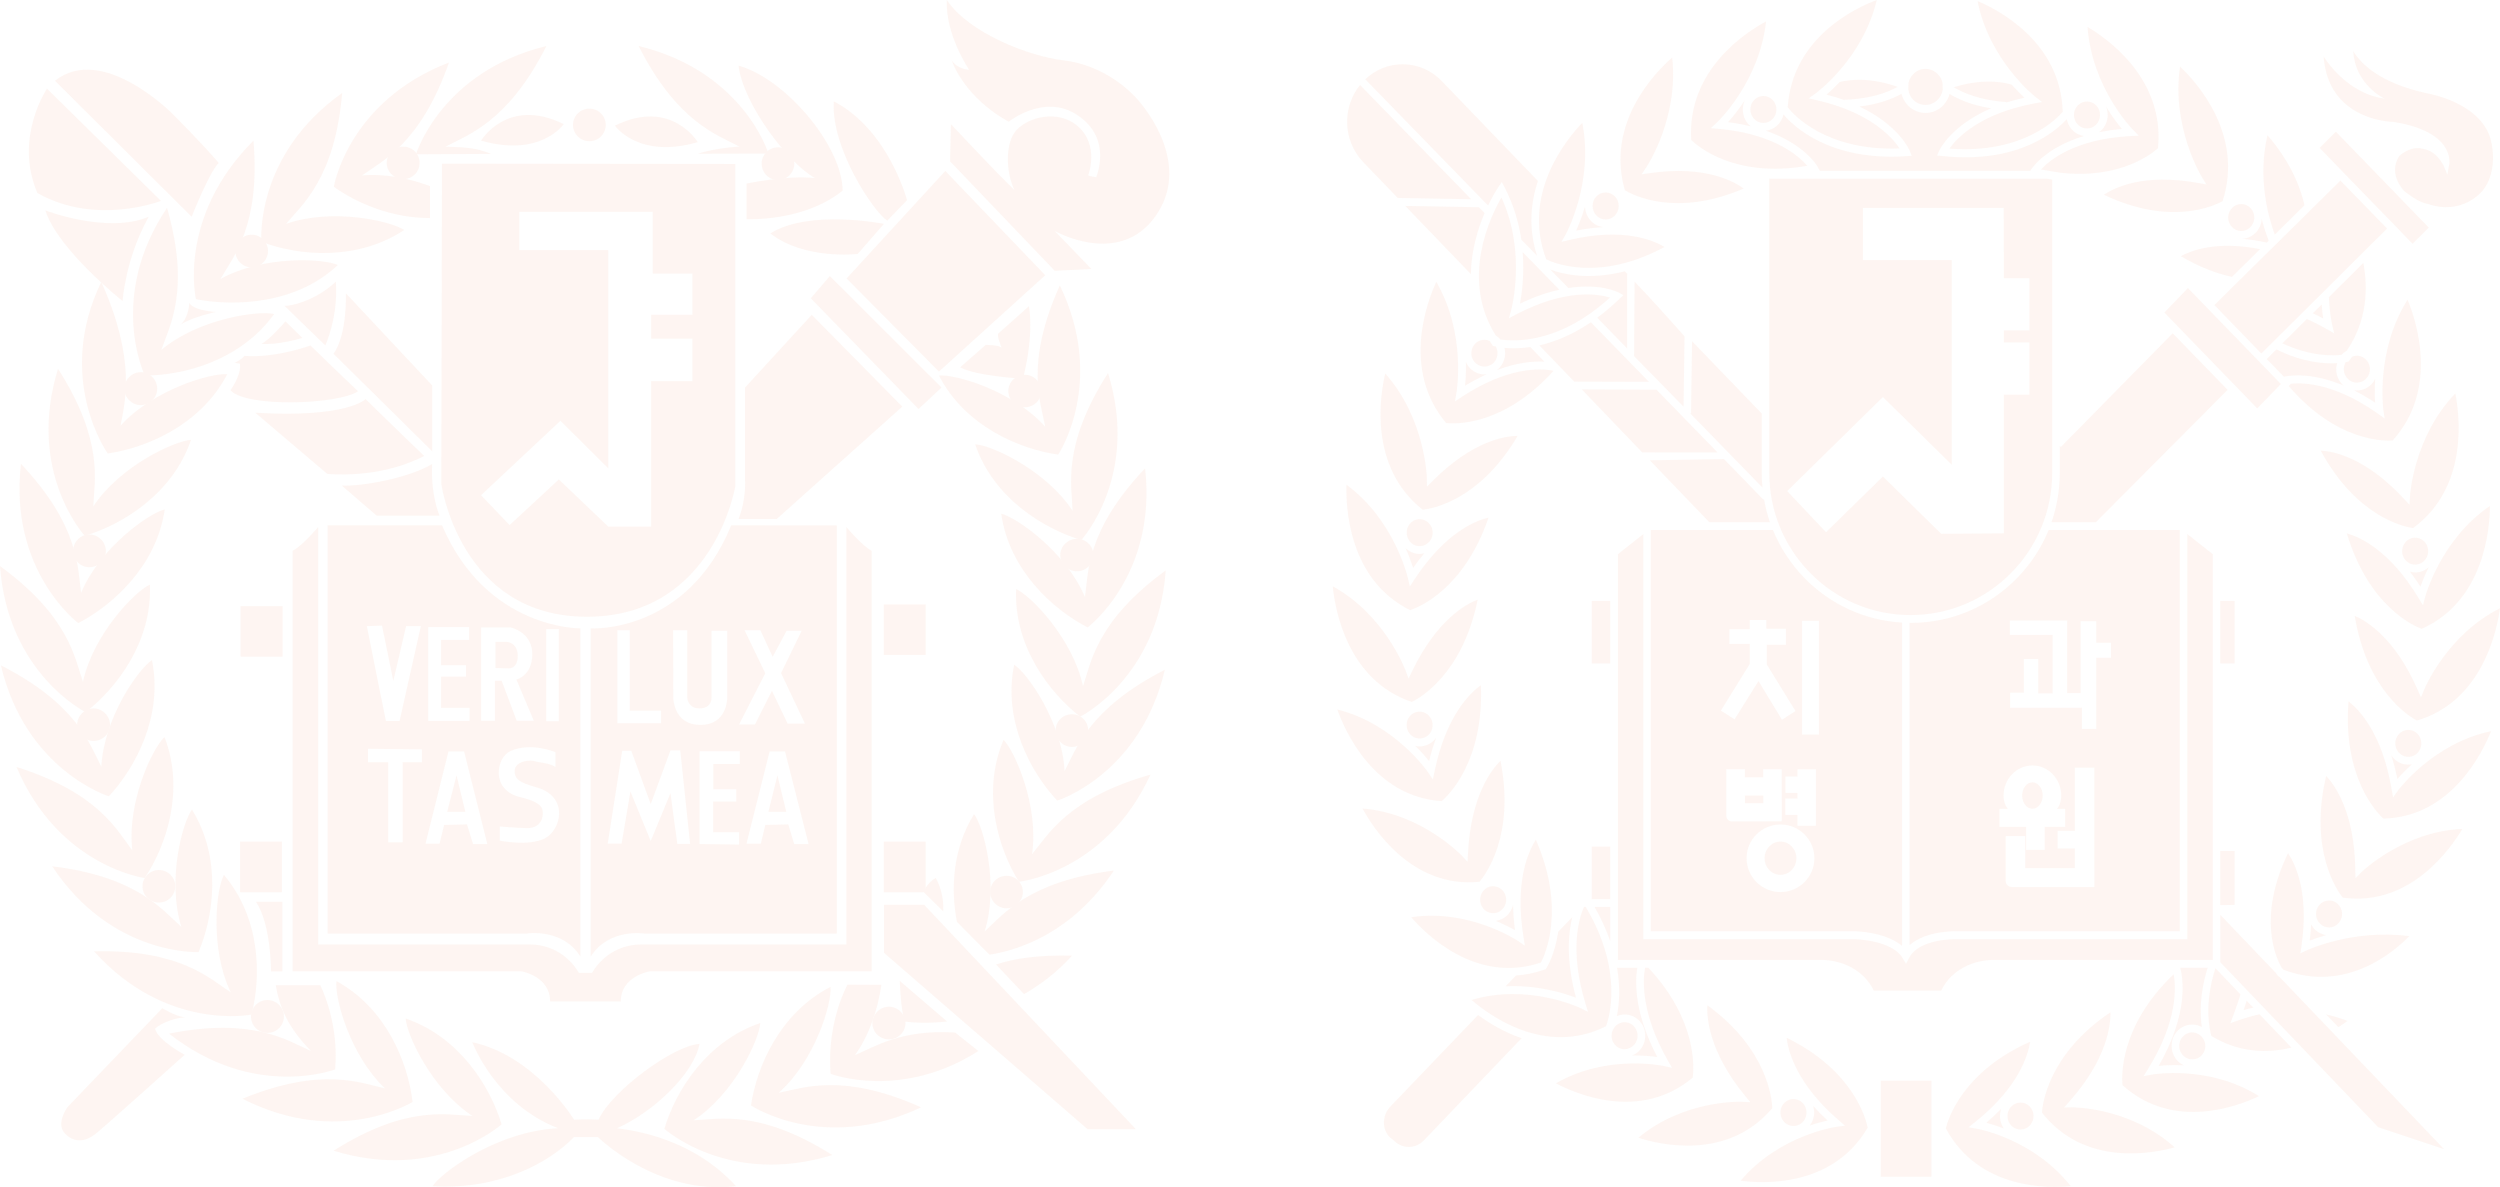 <svg width="478" height="227" viewBox="0 0 478 227" fill="none" xmlns="http://www.w3.org/2000/svg">
<g opacity="0.06">
<path fill-rule="evenodd" clip-rule="evenodd" d="M118.695 191.479C118.695 186.65 124.19 185.724 124.19 185.724H166.665C166.665 185.724 166.665 108.67 166.665 105.305C164.869 104.412 161.827 100.766 161.827 100.766V180.581C161.827 180.581 129.318 180.581 122.635 180.581C115.969 180.581 113.209 186.014 113.209 186.014H110.674C110.674 186.014 107.931 180.581 101.248 180.581C94.549 180.581 60.835 180.581 60.835 180.581V100.766C60.835 100.766 57.784 104.412 55.947 105.305C55.947 108.67 55.947 185.724 55.947 185.724H99.719C99.719 185.724 105.18 186.65 105.18 191.479H118.695Z" fill="#EB5C20"/>
<path fill-rule="evenodd" clip-rule="evenodd" d="M84.504 31.287L84.379 92.54C84.379 92.54 87.895 117.924 112.216 117.924C136.512 117.924 140.594 92.962 140.594 92.962V31.353L84.504 31.287ZM91.976 94.682L107.154 80.452L116.297 89.539V47.808H99.291V40.515H124.809V52.314H132.39V60.177H124.501V64.75H132.39V72.869H124.501V100.685H116.297L106.847 91.672L97.437 100.395L91.976 94.682Z" fill="#EB5C20"/>
<path fill-rule="evenodd" clip-rule="evenodd" d="M141.205 99.233H148.511L172.517 77.743L155.211 60.19L142.444 74.105V91.692C142.444 91.684 142.751 95.339 141.205 99.233Z" fill="#EB5C20"/>
<path fill-rule="evenodd" clip-rule="evenodd" d="M158.669 52.777L155.02 57.036L175.625 78.203L180.022 74.094L158.669 52.777Z" fill="#EB5C20"/>
<path fill-rule="evenodd" clip-rule="evenodd" d="M161.867 53.239L179.522 71.049L199.854 52.627L180.744 32.684L161.867 53.239Z" fill="#EB5C20"/>
<path fill-rule="evenodd" clip-rule="evenodd" d="M181.66 30.858L201.667 51.777L208.674 51.422L201.667 44.162C201.667 44.162 213.869 51.132 220.852 41.442C227.834 31.751 219.322 21.167 217.818 19.381C216.305 17.554 211.21 12.444 203.213 11.518C196.821 10.757 185.292 6.367 181.028 0C180.746 6.681 185.284 13.329 185.284 13.329C185.284 13.329 183.165 13.329 181.943 11.51C184.96 19.373 192.881 23.267 192.881 23.267C192.881 23.267 199.423 18.009 205.616 21.763C211.218 25.202 210.802 30.527 209.605 33.884C208.367 33.711 208.059 33.529 208.059 33.529C208.059 33.529 210.337 27.741 205.956 24.02C202.183 20.911 196.672 22.408 194.411 24.805C192.133 27.203 192.291 32.851 193.945 36.315C190.911 33.454 181.81 23.731 181.81 23.731L181.66 30.858Z" fill="#EB5C20"/>
<path fill-rule="evenodd" clip-rule="evenodd" d="M163.986 48.559L169.014 42.804C169.014 42.804 154.734 39.943 147.295 44.631C153.82 49.741 163.986 48.559 163.986 48.559Z" fill="#EB5C20"/>
<path fill-rule="evenodd" clip-rule="evenodd" d="M169.644 42.196L173.426 38.268C173.426 38.268 169.91 24.823 159.42 19.383C158.838 28.288 167.026 40.517 169.644 42.196Z" fill="#EB5C20"/>
<path fill-rule="evenodd" clip-rule="evenodd" d="M142.726 41.904C142.726 41.904 153.665 42.474 161.121 36.438C160.98 27.674 150.024 14.982 141.205 12.551C142.119 19.951 150.756 31.287 155.826 34.041C150.207 33.47 142.735 35.107 142.735 35.107V41.904H142.726Z" fill="#EB5C20"/>
<path fill-rule="evenodd" clip-rule="evenodd" d="M10.506 15.45L36.647 41.446C36.647 41.446 39.989 32.971 41.818 31.152C38.459 27.216 32.99 21.775 32.99 21.775C32.99 21.775 19.599 8.198 10.506 15.45Z" fill="#EB5C20"/>
<path fill-rule="evenodd" clip-rule="evenodd" d="M8.987 16.951L30.773 38.408C30.773 38.408 18.396 43.27 7.158 36.911C2.595 26.352 8.987 16.951 8.987 16.951Z" fill="#EB5C20"/>
<path fill-rule="evenodd" clip-rule="evenodd" d="M8.666 40.225C8.666 40.225 20.536 44.797 28.441 41.44C23.894 49.593 23.445 57.564 23.445 57.564C23.445 57.564 11.11 47.807 8.666 40.225Z" fill="#EB5C20"/>
<path fill-rule="evenodd" clip-rule="evenodd" d="M36.195 57.93C36.195 57.93 36.104 60.749 34.508 62.072C36.943 60.534 41.282 59.641 41.282 59.641C41.282 59.641 37.035 59.426 36.195 57.93Z" fill="#EB5C20"/>
<path fill-rule="evenodd" clip-rule="evenodd" d="M54.578 61.438C54.578 61.438 51.636 64.902 49.998 65.729C53.049 66.051 57.811 64.621 57.811 64.621L54.578 61.438Z" fill="#EB5C20"/>
<path fill-rule="evenodd" clip-rule="evenodd" d="M62.202 66.048C62.202 66.048 64.704 60.681 64.214 53.852C60.157 57.647 55.394 58.573 54.389 58.465C55.594 59.673 62.202 66.048 62.202 66.048Z" fill="#EB5C20"/>
<path fill-rule="evenodd" clip-rule="evenodd" d="M44.863 69.373L45.869 69.546C45.869 69.546 46.359 71.266 44.057 74.623C47.199 78.022 64.903 77.302 68.461 74.805C65.427 71.977 59.359 66.049 59.359 66.049C59.359 66.049 52.942 68.48 46.75 68.05C45.869 68.976 44.863 69.373 44.863 69.373Z" fill="#EB5C20"/>
<path fill-rule="evenodd" clip-rule="evenodd" d="M82.634 86.283V73.699L66.126 56.07C66.126 56.07 66.45 63.826 63.773 67.654C66.325 70.16 82.634 86.283 82.634 86.283Z" fill="#EB5C20"/>
<path fill-rule="evenodd" clip-rule="evenodd" d="M48.81 78.914L62.567 90.605C62.567 90.605 72.409 91.713 81.103 87.174C77.08 83.354 69.898 76.301 69.898 76.301C69.898 76.301 66.524 79.956 48.81 78.914Z" fill="#EB5C20"/>
<path fill-rule="evenodd" clip-rule="evenodd" d="M65.336 92.83L72.011 98.593H84.046C84.046 98.593 82.334 94.831 82.625 88.721C78.103 91.433 69.068 93.045 65.336 92.83Z" fill="#EB5C20"/>
<path fill-rule="evenodd" clip-rule="evenodd" d="M12.931 211.646C12.931 211.646 10.52 214.863 12.482 216.798C14.46 218.799 16.738 218.046 18.267 216.798C19.797 215.615 35.315 201.675 35.315 201.675C35.315 201.675 30.212 198.987 29.655 196.705C30.735 195.498 34.218 194.415 35.457 194.564C33.445 194.274 31.035 192.77 31.035 192.77L12.931 211.646Z" fill="#EB5C20"/>
<path fill-rule="evenodd" clip-rule="evenodd" d="M90.304 199.271C90.304 199.271 94.685 211.071 106.704 215.717C94.685 216.329 84.054 224.515 82.707 226.805C95.499 227.558 105.05 222.266 109.755 217.404C112.789 217.404 114.318 217.404 114.318 217.404C114.318 217.404 125.556 228.6 140.742 226.805C132.389 217.685 121.45 216.181 117.967 215.717C124.808 212.716 132.688 205.316 133.752 199.594C128.748 199.883 116.903 208.64 114.443 214.08C112.331 213.94 109.763 214.08 109.763 214.08C109.763 214.08 102.299 201.851 90.304 199.271Z" fill="#EB5C20"/>
<path fill-rule="evenodd" clip-rule="evenodd" d="M217.19 215.906H207.955L169.021 182.187V172.992H176.694L217.19 215.906Z" fill="#EB5C20"/>
<path fill-rule="evenodd" clip-rule="evenodd" d="M176.543 170.496L180.333 174.249C180.333 174.249 180.691 171.033 178.904 167.85C177.349 168.743 176.543 170.496 176.543 170.496Z" fill="#EB5C20"/>
<path fill-rule="evenodd" clip-rule="evenodd" d="M20.607 86.711C20.607 86.711 10.391 72.481 19.368 53.885C26.051 68.834 23.931 76.739 23.05 81.386C29.301 74.482 40.389 71.273 43.448 71.555C38.411 81.237 28.079 85.603 20.607 86.711Z" fill="#EB5C20"/>
<path fill-rule="evenodd" clip-rule="evenodd" d="M27.697 71.802C27.697 71.802 20.441 56.894 31.936 39.728C36.458 55.463 32.402 62.401 30.839 66.907C37.979 60.904 49.441 59.325 52.417 60.044C46.083 68.867 35.211 71.802 27.697 71.802Z" fill="#EB5C20"/>
<path fill-rule="evenodd" clip-rule="evenodd" d="M37.459 57.207C37.459 57.207 33.843 41.514 48.464 26.887C49.843 43.192 44.532 49.195 42.147 53.346C50.317 48.806 61.83 49.41 64.597 50.667C56.693 58.175 44.856 58.638 37.459 57.207Z" fill="#EB5C20"/>
<path fill-rule="evenodd" clip-rule="evenodd" d="M49.982 46.236C49.982 46.236 48.577 29.756 65.426 17.775C64.029 34.114 57.737 39.158 54.687 42.804C63.522 39.695 74.769 42.267 77.279 43.978C68.185 49.989 56.997 48.914 49.982 46.236Z" fill="#EB5C20"/>
<path fill-rule="evenodd" clip-rule="evenodd" d="M82.219 41.693C74.946 41.727 68.263 38.866 63.824 35.724C63.824 35.724 66.501 19.418 85.851 11.943C80.424 27.43 73.117 30.754 69.219 33.541C73.666 33.144 78.354 34.153 82.219 35.583V41.693Z" fill="#EB5C20"/>
<path fill-rule="evenodd" clip-rule="evenodd" d="M93.915 29.427C90.79 28.145 88.67 28.178 85.171 28.038C89.41 25.789 97.082 23.424 104.48 8.797C84.348 13.692 79.535 29.501 79.535 29.501L93.915 29.427Z" fill="#EB5C20"/>
<path fill-rule="evenodd" clip-rule="evenodd" d="M133.418 29.394C135.679 28.649 139.037 28.145 141.39 28.038C137.167 25.789 129.503 23.424 122.105 8.797C142.221 13.692 146.925 29.361 146.925 29.361L133.418 29.394Z" fill="#EB5C20"/>
<path fill-rule="evenodd" clip-rule="evenodd" d="M16.2 102.447C16.2 102.447 4.995 90.218 11.096 70.514C19.924 84.314 18.062 92.111 17.829 96.832C22.941 89.076 33.431 84.281 36.523 84.107C33.007 94.434 23.415 100.297 16.2 102.447Z" fill="#EB5C20"/>
<path fill-rule="evenodd" clip-rule="evenodd" d="M14.961 119.139C14.961 119.139 1.653 109.159 4.005 88.678C15.252 100.617 14.836 108.63 15.501 113.343C19.108 104.727 28.543 98.079 31.502 97.401C29.939 108.167 21.627 115.674 14.961 119.139Z" fill="#EB5C20"/>
<path fill-rule="evenodd" clip-rule="evenodd" d="M16.383 136.165C16.383 136.165 1.471 128.798 0 108.234C13.274 117.925 14.297 125.863 15.86 130.369C17.821 121.249 25.884 112.997 28.66 111.782C29.134 122.655 22.326 131.552 16.383 136.165Z" fill="#EB5C20"/>
<path fill-rule="evenodd" clip-rule="evenodd" d="M20.811 152.254C20.811 152.254 4.91 147.318 0.172 127.217C14.843 134.692 17.137 142.349 19.373 146.599C19.855 137.272 26.471 127.895 29.056 126.217C31.226 136.875 25.923 146.747 20.811 152.254Z" fill="#EB5C20"/>
<path fill-rule="evenodd" clip-rule="evenodd" d="M27.662 167.883C27.662 167.883 11.179 165.667 3.166 146.65C18.884 151.619 22.384 158.771 25.293 162.591C24.237 153.33 29.208 142.962 31.452 140.928C35.384 151.073 31.809 161.69 27.662 167.883Z" fill="#EB5C20"/>
<path fill-rule="evenodd" clip-rule="evenodd" d="M37.962 182.042C37.962 182.042 21.321 182.827 9.975 165.629C26.266 167.63 31.096 174.029 34.67 177.213C31.902 168.308 34.886 157.228 36.706 154.797C42.433 164.058 40.896 175.104 37.962 182.042Z" fill="#EB5C20"/>
<path fill-rule="evenodd" clip-rule="evenodd" d="M48.091 193.989C48.091 193.989 31.791 197.28 17.984 181.9C34.434 181.47 40.103 187.118 44.109 189.731C40.07 181.33 41.341 169.919 42.813 167.273C49.845 175.567 49.978 186.729 48.091 193.989Z" fill="#EB5C20"/>
<path fill-rule="evenodd" clip-rule="evenodd" d="M61.246 188.374C63.823 193.955 64.48 199.817 64.081 204.464C64.081 204.464 48.579 210.434 32.32 197.626C48.471 194.41 55.062 199.023 59.451 200.95C54.962 196.344 53.45 192.549 52.718 188.365H61.246V188.374Z" fill="#EB5C20"/>
<path fill-rule="evenodd" clip-rule="evenodd" d="M78.885 210.688C78.885 210.688 64.771 219.486 46.359 210.076C61.587 203.858 68.952 207.075 73.615 208.108C66.832 201.709 63.94 190.62 64.33 187.586C73.897 192.803 78.004 203.238 78.885 210.688Z" fill="#EB5C20"/>
<path fill-rule="evenodd" clip-rule="evenodd" d="M95.908 214.973C95.908 214.973 83.589 226.094 63.781 220.017C77.679 211.219 85.509 213.154 90.314 213.369C82.484 208.218 77.721 197.742 77.563 194.74C87.895 198.279 93.763 207.829 95.908 214.973Z" fill="#EB5C20"/>
<path fill-rule="evenodd" clip-rule="evenodd" d="M202.322 86.927C202.322 86.927 211.59 73.127 202.637 54.565C195.921 69.514 198.964 76.914 199.853 81.594C193.644 74.657 182.555 71.507 179.521 71.796C184.517 81.495 194.882 85.852 202.322 86.927Z" fill="#EB5C20"/>
<path fill-rule="evenodd" clip-rule="evenodd" d="M206.737 103.263C206.737 103.263 217.967 91.034 211.857 71.33C202.988 85.163 204.908 92.927 205.091 97.682C199.988 89.885 189.523 85.089 186.447 84.948C189.947 95.259 199.539 101.08 206.737 103.263Z" fill="#EB5C20"/>
<path fill-rule="evenodd" clip-rule="evenodd" d="M207.956 119.965C207.956 119.965 221.247 109.993 218.945 89.537C207.682 101.444 208.097 109.448 207.449 114.169C203.825 105.553 194.407 98.938 191.432 98.219C192.961 109.026 201.315 116.534 207.956 119.965Z" fill="#EB5C20"/>
<path fill-rule="evenodd" clip-rule="evenodd" d="M206.53 137.027C206.53 137.027 221.442 129.659 222.888 109.062C209.614 118.753 208.616 126.691 207.07 131.197C205.117 122.11 197.087 113.858 194.278 112.635C193.821 123.516 200.595 132.413 206.53 137.027Z" fill="#EB5C20"/>
<path fill-rule="evenodd" clip-rule="evenodd" d="M202.141 153.08C202.141 153.08 218.001 148.144 222.722 128.051C208.101 135.559 205.807 143.175 203.554 147.433C203.072 138.098 196.448 128.738 193.912 127.084C191.71 137.701 196.988 147.573 202.141 153.08Z" fill="#EB5C20"/>
<path fill-rule="evenodd" clip-rule="evenodd" d="M194.815 168.595C194.815 168.595 211.348 166.875 219.976 148.105C204.116 152.612 200.368 159.656 197.325 163.336C198.689 154.15 194.034 143.632 191.881 141.449C187.625 151.504 190.842 162.236 194.815 168.595Z" fill="#EB5C20"/>
<path fill-rule="evenodd" clip-rule="evenodd" d="M189.191 182.541C194.885 181.648 205.117 178.291 212.98 166.451C196.639 168.493 191.826 174.86 188.268 178.076C191.053 169.171 188.077 158.05 186.24 155.66C182.126 162.308 181.752 169.923 182.957 176.257L189.191 182.541Z" fill="#EB5C20"/>
<path fill-rule="evenodd" clip-rule="evenodd" d="M172.035 187.549C172.143 190.302 172.359 193.023 172.933 195.313C172.933 195.313 176.382 195.85 181.087 195.313L172.035 187.549Z" fill="#EB5C20"/>
<path fill-rule="evenodd" clip-rule="evenodd" d="M195.797 190.084C198.906 188.264 202.048 185.974 204.982 182.716C198.407 182.576 194.168 183.221 190.436 184.403L195.797 190.084Z" fill="#EB5C20"/>
<path fill-rule="evenodd" clip-rule="evenodd" d="M187.058 200.958C172.205 210.442 158.822 205.324 158.822 205.324C158.415 200.462 159.13 194.095 162.022 188.266L168.522 188.299C167.891 192.664 166.345 197.741 163.477 201.743C167.126 200.205 172.263 196.774 182.62 197.419L187.058 200.958Z" fill="#EB5C20"/>
<path fill-rule="evenodd" clip-rule="evenodd" d="M143.586 211.359C143.586 211.359 157.376 220.587 176.111 211.723C161.075 205.001 153.635 208.035 148.897 208.937C155.896 202.743 159.096 191.73 158.797 188.695C149.089 193.665 144.683 203.967 143.586 211.359Z" fill="#EB5C20"/>
<path fill-rule="evenodd" clip-rule="evenodd" d="M127.027 215.831C127.027 215.831 139.362 226.952 159.137 220.841C145.239 212.085 137.459 213.978 132.63 214.193C140.46 209.075 145.214 198.632 145.364 195.598C135.007 199.137 129.164 208.645 127.027 215.831Z" fill="#EB5C20"/>
<path fill-rule="evenodd" clip-rule="evenodd" d="M176.991 125.22V115.57H168.979V125.22H176.991Z" fill="#EB5C20"/>
<path fill-rule="evenodd" clip-rule="evenodd" d="M54.038 125.55V115.893H45.992V125.55H54.038Z" fill="#EB5C20"/>
<path fill-rule="evenodd" clip-rule="evenodd" d="M53.911 170.595V160.912H45.898V170.595H53.911Z" fill="#EB5C20"/>
<path fill-rule="evenodd" clip-rule="evenodd" d="M176.991 170.595V160.912H168.979V170.595H176.991Z" fill="#EB5C20"/>
<path fill-rule="evenodd" clip-rule="evenodd" d="M51.128 191.201C49.399 191.201 47.986 192.632 47.986 194.343C47.986 196.096 49.399 197.494 51.128 197.494C52.865 197.494 54.287 196.096 54.287 194.343C54.287 192.632 52.865 191.201 51.128 191.201Z" fill="#EB5C20"/>
<path fill-rule="evenodd" clip-rule="evenodd" d="M30.369 166.346C28.666 166.346 27.244 167.743 27.244 169.463C27.244 171.174 28.666 172.572 30.369 172.572C32.132 172.572 33.511 171.174 33.511 169.463C33.511 167.743 32.132 166.346 30.369 166.346Z" fill="#EB5C20"/>
<path fill-rule="evenodd" clip-rule="evenodd" d="M17.877 135.447C16.148 135.447 14.752 136.878 14.752 138.598C14.752 140.317 16.148 141.673 17.877 141.673C19.598 141.673 21.036 140.317 21.036 138.598C21.028 136.878 19.598 135.447 17.877 135.447Z" fill="#EB5C20"/>
<path fill-rule="evenodd" clip-rule="evenodd" d="M17.104 102.193C15.358 102.193 13.979 103.624 13.979 105.377C13.979 107.055 15.358 108.453 17.104 108.453C18.808 108.453 20.246 107.055 20.246 105.377C20.246 103.624 18.808 102.193 17.104 102.193Z" fill="#EB5C20"/>
<path fill-rule="evenodd" clip-rule="evenodd" d="M26.913 71.16C25.184 71.16 23.771 72.591 23.771 74.31C23.771 76.03 25.193 77.461 26.913 77.461C28.651 77.461 30.055 76.03 30.055 74.31C30.055 72.591 28.651 71.16 26.913 71.16Z" fill="#EB5C20"/>
<path fill-rule="evenodd" clip-rule="evenodd" d="M48.132 44.873C46.378 44.873 44.99 46.303 44.99 47.982C44.99 49.702 46.37 51.132 48.132 51.132C49.853 51.132 51.241 49.702 51.241 47.982C51.241 46.303 49.853 44.873 48.132 44.873Z" fill="#EB5C20"/>
<path fill-rule="evenodd" clip-rule="evenodd" d="M77.083 28.039C75.379 28.039 73.941 29.395 73.941 31.148C73.941 32.86 75.379 34.257 77.083 34.257C78.846 34.257 80.225 32.868 80.225 31.148C80.225 29.395 78.846 28.039 77.083 28.039Z" fill="#EB5C20"/>
<path fill-rule="evenodd" clip-rule="evenodd" d="M112.697 20.771C110.934 20.771 109.555 22.169 109.555 23.889C109.555 25.6 110.943 26.998 112.697 26.998C114.434 26.998 115.822 25.6 115.822 23.889C115.822 22.169 114.434 20.771 112.697 20.771Z" fill="#EB5C20"/>
<path fill-rule="evenodd" clip-rule="evenodd" d="M148.734 28.17C147.005 28.17 145.625 29.6 145.625 31.246C145.625 32.999 147.005 34.429 148.734 34.429C150.479 34.429 151.876 32.999 151.876 31.246C151.884 29.6 150.479 28.17 148.734 28.17Z" fill="#EB5C20"/>
<path fill-rule="evenodd" clip-rule="evenodd" d="M195.935 71.656C194.189 71.656 192.793 73.054 192.793 74.773C192.793 76.493 194.189 77.882 195.935 77.882C197.68 77.882 199.085 76.485 199.085 74.773C199.085 73.054 197.68 71.656 195.935 71.656Z" fill="#EB5C20"/>
<path fill-rule="evenodd" clip-rule="evenodd" d="M205.908 103.018C204.179 103.018 202.725 104.407 202.725 106.127C202.725 107.846 204.179 109.236 205.908 109.236C207.645 109.236 209.067 107.838 209.067 106.127C209.067 104.415 207.645 103.018 205.908 103.018Z" fill="#EB5C20"/>
<path fill-rule="evenodd" clip-rule="evenodd" d="M204.978 136.562C203.216 136.562 201.836 137.919 201.836 139.671C201.836 141.391 203.216 142.813 204.978 142.813C206.682 142.813 208.062 141.383 208.062 139.671C208.062 137.919 206.682 136.562 204.978 136.562Z" fill="#EB5C20"/>
<path fill-rule="evenodd" clip-rule="evenodd" d="M192.459 167.455C190.747 167.455 189.309 168.811 189.309 170.564C189.309 172.243 190.747 173.673 192.459 173.673C194.196 173.673 195.576 172.243 195.576 170.564C195.576 168.811 194.196 167.455 192.459 167.455Z" fill="#EB5C20"/>
<path fill-rule="evenodd" clip-rule="evenodd" d="M169.966 192.488C168.237 192.488 166.799 193.919 166.799 195.63C166.799 197.35 168.237 198.739 169.966 198.739C171.686 198.739 173.124 197.35 173.124 195.63C173.133 193.91 171.686 192.488 169.966 192.488Z" fill="#EB5C20"/>
<path fill-rule="evenodd" clip-rule="evenodd" d="M91.977 26.888C91.977 26.888 97.039 18.413 107.778 23.738C107.778 23.738 103.372 30.179 91.977 26.888Z" fill="#EB5C20"/>
<path fill-rule="evenodd" clip-rule="evenodd" d="M133.417 27.177C133.417 27.177 128.338 18.702 117.574 24.027C117.574 24.027 122.038 30.501 133.417 27.177Z" fill="#EB5C20"/>
<path fill-rule="evenodd" clip-rule="evenodd" d="M195.597 72.417C195.597 72.417 186.762 71.946 183.578 70.234L188.466 65.943C188.466 65.943 190.876 65.943 191.5 66.447C191.5 66.447 190.552 64.198 190.876 63.768L196.728 58.551C196.728 58.534 197.825 63.578 195.597 72.417Z" fill="#EB5C20"/>
<path fill-rule="evenodd" clip-rule="evenodd" d="M48.938 172.424H53.991V185.728H51.83C51.83 185.728 51.83 176.682 48.938 172.424Z" fill="#EB5C20"/>
<path fill-rule="evenodd" clip-rule="evenodd" d="M146.922 155.223H150.338L148.642 148.244L146.922 155.223Z" fill="#EB5C20"/>
<path fill-rule="evenodd" clip-rule="evenodd" d="M139.804 100.447C131.284 121.259 112.939 120.151 112.939 120.151C112.939 120.151 112.939 177.154 112.939 182.909C116.422 177.369 123.28 178.51 123.28 178.51H159.994V100.456C159.986 100.447 148.582 100.447 139.804 100.447ZM142.364 120.507H145.382L147.734 125.583L150.394 120.614H153.27L149.338 128.692L153.902 138.35H150.593L147.593 132.083L144.343 138.524H141.309L146.321 128.725L142.364 120.507ZM131.409 120.507V133.447C131.409 133.447 131.509 135.448 133.745 135.448C136.039 135.448 136.039 133.554 136.039 133.554V120.606H139.039V133.447C139.039 133.447 139.098 138.598 133.928 138.598C128.741 138.598 128.741 133.447 128.741 133.447L128.699 120.507H131.409V120.507ZM118.051 120.507H120.404V135.878H126.397V138.276H118.043V120.507H118.051ZM129.505 161.378L128.192 151.646L124.418 160.807L120.537 151.323L118.849 161.295H116.198L118.966 143.559H120.703L124.418 153.746L128.192 143.476H130.062L131.949 161.361H129.505V161.378ZM141.45 146.073H136.388V150.902H140.768V153.258H136.355V159.12H141.309V161.477L133.745 161.378V143.642H141.45V146.073V146.073ZM151.848 161.378L150.718 157.624L146.321 157.731L145.473 161.303H142.73L147.152 143.683H150.095L154.6 161.386H151.848V161.378Z" fill="#EB5C20"/>
<path fill-rule="evenodd" clip-rule="evenodd" d="M85.5 155.223H88.975L87.287 148.244L85.5 155.223Z" fill="#EB5C20"/>
<path fill-rule="evenodd" clip-rule="evenodd" d="M84.52 100.447C75.718 100.447 62.643 100.447 62.643 100.447V178.502H100.646C100.646 178.502 107.511 177.361 110.969 182.901C110.969 177.146 110.969 120.143 110.969 120.143C110.969 120.143 93.048 120.432 84.52 100.447ZM104.436 120.292H106.846V137.887H104.436V120.292ZM81.877 119.895H89.69V122.359H84.337V127.188H89.1V129.37H84.337V135.34H89.773V137.846H81.868V119.895H81.877ZM73.041 119.614L75.202 130.197L77.646 119.721H80.464L76.399 137.854H73.781L70.14 119.721L73.041 119.614ZM80.671 145.75H76.989V161.055H74.221V145.75H70.365V143.171L80.671 143.278V145.75ZM90.447 161.378L89.291 157.624L84.911 157.731L84.046 161.303H81.353L85.75 143.683H88.734L93.173 161.386H90.447V161.378ZM94.628 137.813H91.993V119.969H97.662C97.662 119.969 101.776 120.862 101.776 125.079C101.776 129.189 98.742 129.941 98.742 129.941L102.059 137.804H98.792L95.916 130.156H94.628V137.813V137.813ZM104.078 160.344C100.936 161.849 95.567 160.733 95.567 160.733V158.021C95.567 158.021 98.185 158.269 100.646 158.335C103.073 158.409 103.771 156.731 103.771 155.697C103.771 154.73 103.97 153.473 99.424 152.406C93.763 151.009 94.86 144.899 97.57 143.609C101.56 141.823 106.206 143.824 106.206 143.824C106.206 143.824 106.206 145.436 106.206 146.652C105.001 145.825 102.956 145.825 102.258 145.544C101.543 145.229 98.393 145.436 98.393 147.437C98.393 149.438 100.247 149.835 103.272 150.761C108.742 152.795 107.195 158.839 104.078 160.344Z" fill="#EB5C20"/>
<path fill-rule="evenodd" clip-rule="evenodd" d="M98.99 125.4C98.99 122.787 96.871 122.721 96.871 122.721H94.734V127.723L97.245 127.798C97.253 127.798 98.99 127.938 98.99 125.4Z" fill="#EB5C20"/>
<path d="M436.101 73.419C436.019 73.323 418.333 55.074 418.333 55.074L413.83 59.759L431.584 78.09L436.101 73.419Z" fill="#EB5C20"/>
<path d="M456.411 43.695L450.734 37.862L447.487 34.529L423.387 58.324L432.366 67.599L456.411 43.695Z" fill="#EB5C20"/>
<path d="M430.219 43.491C430.71 43.026 430.983 42.37 431.024 41.688C431.079 40.267 430.001 39.065 428.622 39.01C427.954 38.997 427.312 39.229 426.835 39.707C426.343 40.171 426.057 40.813 426.029 41.483C426.002 42.179 426.248 42.849 426.698 43.354C427.148 43.859 427.776 44.146 428.445 44.174C429.1 44.187 429.728 43.955 430.219 43.491Z" fill="#EB5C20"/>
<path d="M432.132 47.632C423.794 45.992 418.881 47.919 416.971 48.984C420.56 51.101 423.849 52.303 426.755 52.945L432.132 47.632Z" fill="#EB5C20"/>
<path d="M408.932 25.938L407.267 26.02C396.773 26.58 391.888 30.61 390.236 32.399C390.646 32.495 393.825 33.014 393.825 33.014C405.357 34.352 411.511 29.326 412.617 28.328C413.913 14.929 402.75 7.279 399.134 5.148C399.966 16.732 407.663 24.668 407.758 24.75L408.932 25.938Z" fill="#EB5C20"/>
<path d="M393.823 90.425C393.823 93.676 393.277 96.858 392.254 99.85H400.728L425.92 74.539L415.426 63.721L394.028 85.466L393.837 85.262V90.425H393.823Z" fill="#EB5C20"/>
<path d="M405.714 24.656C404.923 23.727 403.804 22.252 402.63 20.312C402.876 20.872 402.999 21.487 402.985 22.143C402.944 23.222 402.494 24.233 401.716 24.984C401.593 25.093 401.457 25.189 401.32 25.298C402.658 25.011 404.118 24.806 405.714 24.656Z" fill="#EB5C20"/>
<path d="M464.301 39.026C470.824 41.212 474.549 36.636 474.727 36.39C477.647 32.715 476.405 27.47 476.378 27.375C474.959 19.657 464.151 17.854 463.987 17.827C455.28 15.928 451.541 12.39 449.945 9.795C450.258 16.037 455.662 18.756 455.922 18.851C450.299 18.141 446.069 13.674 444.268 10.765C444.513 14.084 445.564 16.802 447.434 18.878C451.296 23.181 457.409 23.304 457.464 23.304H457.518H457.559C469.268 25.121 468.34 31.076 468.299 31.363L467.931 33.385L467.18 31.568C465.788 29.123 464.328 28.563 462.663 28.344C460.616 28.099 458.965 29.615 458.719 29.861C456.618 33.139 459.347 36.185 459.729 36.581C461.38 37.783 462.54 38.671 464.301 39.026Z" fill="#EB5C20"/>
<path d="M442.203 59.897C442.858 60.211 443.513 60.525 444.196 60.894C444.1 60.197 443.977 59.282 443.909 58.217L442.203 59.897Z" fill="#EB5C20"/>
<path d="M416.825 12.73C415.119 24.204 420.919 33.711 420.973 33.821L421.874 35.269L420.25 34.982C409.906 33.083 404.27 35.883 402.264 37.236C415.105 43.368 423.539 39.257 424.958 38.465C429.093 25.68 419.895 15.626 416.825 12.73Z" fill="#EB5C20"/>
<path d="M457.967 43.179L458.5 43.712L458.486 43.725L461.27 46.607L464.381 43.52L446.613 25.176L443.502 28.276L451.744 36.786L457.967 43.179Z" fill="#EB5C20"/>
<path d="M440.613 39.242C439.18 32.808 435.291 27.836 433.544 25.855C431.647 33.887 433.612 41.236 434.936 44.869L440.613 39.242Z" fill="#EB5C20"/>
<path d="M433.392 46.386L433.774 46.018C433.378 44.98 432.873 43.559 432.437 41.852C432.382 42.903 431.932 43.873 431.181 44.597C430.512 45.239 429.666 45.594 428.766 45.663C430.185 45.785 431.727 46.018 433.392 46.386Z" fill="#EB5C20"/>
<path d="M301.352 44.101C303.262 43.719 304.995 43.514 306.592 43.418C305.691 43.336 304.859 42.94 304.204 42.257C303.494 41.506 303.085 40.536 303.057 39.484C302.471 41.465 301.816 43.049 301.352 44.101Z" fill="#EB5C20"/>
<path d="M398.945 24.558C399.614 24.585 400.255 24.353 400.733 23.875C401.224 23.397 401.497 22.755 401.524 22.085C401.579 20.651 400.501 19.463 399.122 19.408C397.758 19.354 396.584 20.474 396.543 21.894C396.516 22.577 396.748 23.246 397.212 23.738C397.662 24.244 398.276 24.544 398.945 24.558Z" fill="#EB5C20"/>
<path d="M333.637 19.141C332.395 21.012 331.221 22.46 330.402 23.361C331.972 23.566 333.432 23.84 334.756 24.167C334.633 24.058 334.496 23.962 334.373 23.84C333.637 23.061 333.227 22.036 333.227 20.944C333.227 20.288 333.377 19.687 333.637 19.141Z" fill="#EB5C20"/>
<path d="M336.838 90.428V79.064C336.251 78.463 330.874 72.876 323.519 65.24L323.328 79.05H323.178L336.988 93.228C336.893 92.3 336.838 91.371 336.838 90.428Z" fill="#EB5C20"/>
<path d="M337.169 23.507C338.548 23.507 339.653 22.346 339.653 20.925C339.653 20.242 339.394 19.587 338.93 19.109C338.452 18.617 337.824 18.357 337.169 18.357C336.501 18.357 335.873 18.617 335.395 19.109C334.931 19.587 334.672 20.242 334.672 20.925C334.672 21.622 334.931 22.264 335.395 22.756C335.873 23.247 336.501 23.507 337.169 23.507Z" fill="#EB5C20"/>
<path d="M322.086 64.313C322.086 64.313 316.081 57.524 312.533 53.836L312.438 68.096L321.895 77.754L322.086 64.313Z" fill="#EB5C20"/>
<path d="M445.286 56.822C445.409 59.964 445.887 62.026 445.9 62.067L446.296 63.734L444.836 62.901C443.512 62.136 442.27 61.521 441.069 61.002L436.389 65.646C441.806 68.187 446.064 68.037 447.702 67.845C448.002 67.504 448.343 67.244 448.725 67.026C452.56 61.371 452.805 55.265 451.878 50.252L445.286 56.822Z" fill="#EB5C20"/>
<path d="M306.997 41.962C308.376 41.962 309.495 40.801 309.495 39.38C309.495 38.684 309.235 38.028 308.758 37.55C308.28 37.058 307.652 36.799 306.997 36.799C306.329 36.799 305.701 37.058 305.237 37.55C304.759 38.028 304.5 38.684 304.5 39.38C304.5 40.05 304.759 40.719 305.237 41.211C305.701 41.703 306.329 41.962 306.997 41.962Z" fill="#EB5C20"/>
<path d="M345.558 31.703C343.948 29.846 339.226 25.625 328.773 24.655L327.108 24.505L328.35 23.344C328.431 23.276 336.415 15.64 337.67 4.098C333.972 6.078 322.55 13.304 323.355 26.759C324.515 27.906 331.625 34.135 345.558 31.703Z" fill="#EB5C20"/>
<path d="M318.256 47.221C316.168 45.964 310.436 43.45 300.174 45.855L298.564 46.237L299.396 44.762C299.451 44.666 304.773 34.859 302.535 23.48C299.601 26.526 290.881 37.044 295.643 49.584C297.104 50.307 305.728 53.968 318.256 47.221Z" fill="#EB5C20"/>
<path d="M368.154 20.066C369.86 20.066 371.252 18.741 371.47 17.034C371.457 17.034 371.443 17.034 371.443 17.034L371.416 15.859C371.279 15.23 370.979 14.643 370.515 14.192C369.887 13.537 369.055 13.168 368.154 13.168C367.253 13.168 366.421 13.537 365.793 14.192C365.329 14.657 365.043 15.23 364.906 15.859C364.906 15.859 364.879 17.075 364.865 17.102C364.961 17.84 365.275 18.55 365.807 19.082C366.421 19.711 367.253 20.066 368.154 20.066Z" fill="#EB5C20"/>
<path d="M389.116 18.481L390.44 19.506L388.802 19.806C378.499 21.76 374.173 26.39 372.727 28.412C386.851 29.505 393.374 22.593 394.397 21.377C393.988 7.923 381.965 1.831 378.103 0.205C380.382 11.583 389.034 18.413 389.116 18.481Z" fill="#EB5C20"/>
<path d="M347.495 31.827L347.959 32.674H388.176L388.299 32.483C388.435 32.264 391.001 28.262 398.438 26.008C397.565 25.872 396.759 25.448 396.145 24.765C395.627 24.192 395.313 23.495 395.163 22.771C393.252 24.902 386.088 31.404 371.39 29.833L370.367 29.737L370.804 28.767C370.913 28.522 373.096 23.987 380.697 20.708C376.781 20.094 374.188 18.837 372.755 17.963C372.537 18.782 372.141 19.52 371.554 20.135C370.64 21.077 369.439 21.596 368.156 21.596C366.887 21.596 365.673 21.077 364.772 20.135C364.171 19.506 363.776 18.755 363.557 17.936C362.111 18.755 359.45 19.902 355.52 20.367C363.011 23.932 365.018 28.563 365.127 28.808L365.522 29.778L364.499 29.86C349.761 30.844 342.842 24.069 341 21.869C340.836 22.607 340.481 23.29 339.962 23.836C339.321 24.492 338.489 24.888 337.615 24.984C344.943 27.511 347.373 31.609 347.495 31.827Z" fill="#EB5C20"/>
<path d="M363.204 28.384C361.826 26.308 357.678 21.527 347.443 19.178L345.819 18.809L347.183 17.826C347.279 17.757 356.163 11.269 358.838 0C354.921 1.448 342.707 7.089 341.807 20.516C342.789 21.773 349.039 28.931 363.204 28.384Z" fill="#EB5C20"/>
<path d="M349.234 18.097C350.463 18.411 351.609 18.766 352.66 19.149V19.067C357.818 18.944 361.189 17.523 362.826 16.608C356.494 14.354 352.209 15.57 351.745 15.693C350.763 16.731 349.889 17.537 349.234 18.097Z" fill="#EB5C20"/>
<path d="M383.62 19.591C384.684 19.263 385.844 18.962 387.073 18.676C386.445 18.102 385.599 17.255 384.643 16.203C384.193 16.039 379.949 14.674 373.549 16.681C375.145 17.638 378.462 19.195 383.62 19.509V19.591Z" fill="#EB5C20"/>
<path d="M326.438 192.199C326.316 194.699 326.807 201.119 333.576 209.424L334.654 210.735L333.002 210.653C332.893 210.653 321.99 210.243 313.256 217.537C317.2 218.821 330.259 222.031 338.87 211.882C338.802 210.216 338.011 200.613 326.438 192.199Z" fill="#EB5C20"/>
<path d="M344.496 214.71C345.014 214.273 345.342 213.645 345.396 212.962C345.465 212.292 345.26 211.609 344.837 211.077C343.963 209.984 342.38 209.806 341.33 210.721C340.811 211.159 340.484 211.773 340.429 212.456C340.361 213.139 340.565 213.836 340.975 214.355C341.398 214.874 341.998 215.215 342.667 215.284C343.336 215.338 343.977 215.147 344.496 214.71Z" fill="#EB5C20"/>
<path d="M275.652 153.177C276.853 152.153 283.745 145.637 283.144 131.008C281.138 132.442 276.526 136.772 274.315 147.344L273.96 149.025L273.005 147.604C272.937 147.508 266.605 138.37 255.688 135.652C257.134 139.709 262.647 152.33 275.652 153.177Z" fill="#EB5C20"/>
<path d="M369.293 206.623H359.604V224.995H369.293V206.623Z" fill="#EB5C20"/>
<path d="M273.005 140.627C273.524 140.203 273.852 139.575 273.906 138.892C273.974 138.222 273.783 137.54 273.347 137.007C272.937 136.46 272.337 136.146 271.682 136.078C271.013 136.01 270.358 136.201 269.853 136.638C269.335 137.075 269.021 137.703 268.952 138.386C268.898 139.069 269.089 139.739 269.512 140.271C270.372 141.364 271.941 141.514 273.005 140.627Z" fill="#EB5C20"/>
<path d="M349.427 214.236C348.39 213.28 347.489 212.351 346.671 211.449C346.834 211.982 346.903 212.542 346.848 213.102C346.78 213.881 346.48 214.591 346.043 215.192C347.408 214.727 348.568 214.441 349.427 214.236Z" fill="#EB5C20"/>
<path d="M341.601 198.43C341.887 200.929 343.443 207.172 351.495 214.138L352.764 215.231L351.126 215.449C351.017 215.463 340.223 216.993 332.812 225.749C336.906 226.309 350.321 227.142 357.103 215.613C356.776 213.974 354.388 204.658 341.601 198.43Z" fill="#EB5C20"/>
<path d="M376.392 215.532L377.702 214.494C386.013 207.842 387.787 201.654 388.169 199.182C375.164 204.919 372.421 214.139 372.039 215.751C378.398 227.552 391.827 227.211 395.934 226.801C388.865 217.786 378.125 215.832 378.016 215.819L376.392 215.532Z" fill="#EB5C20"/>
<path d="M272.32 105.794C271.896 105.89 271.473 105.944 271.037 105.89C270.163 105.808 269.386 105.425 268.758 104.811C269.426 106.34 269.89 107.652 270.191 108.581C270.9 107.57 271.61 106.655 272.32 105.794Z" fill="#EB5C20"/>
<path d="M271.187 104.411C271.842 104.479 272.497 104.288 273.015 103.837C273.534 103.4 273.861 102.786 273.916 102.089C273.984 101.406 273.793 100.737 273.356 100.218C272.947 99.685 272.347 99.344 271.692 99.275C271.023 99.207 270.368 99.398 269.863 99.849C269.344 100.286 269.03 100.901 268.962 101.584C268.908 102.267 269.099 102.95 269.522 103.482C269.918 104.015 270.504 104.343 271.187 104.411Z" fill="#EB5C20"/>
<path d="M290.182 83.335C287.766 83.362 281.598 84.291 274.038 91.845L272.837 93.033L272.809 91.326C272.809 91.203 272.482 79.947 264.854 71.41C263.871 75.576 261.647 89.249 272.004 97.459C273.615 97.295 282.84 95.82 290.182 83.335Z" fill="#EB5C20"/>
<path d="M449.715 68.215C449.538 68.448 449.388 68.694 449.197 68.926L449.047 69.131L448.801 69.185C448.76 69.185 448.651 69.213 448.501 69.24C448.241 69.691 448.105 70.21 448.132 70.742C448.187 71.425 448.473 72.054 448.978 72.518C450.016 73.461 451.585 73.365 452.513 72.286C453.427 71.234 453.318 69.581 452.281 68.653C451.79 68.202 451.148 67.969 450.48 68.01C450.207 68.038 449.961 68.106 449.715 68.215Z" fill="#EB5C20"/>
<path d="M282.538 114.642C280.287 115.503 274.76 118.508 270.052 128.22L269.315 129.75L268.728 128.151C268.687 128.056 264.757 117.538 254.822 112.102C255.232 116.363 257.538 130.036 269.929 134.216C271.403 133.492 279.632 128.957 282.538 114.642Z" fill="#EB5C20"/>
<path d="M270.582 142.592C271.756 143.74 272.643 144.764 273.243 145.529C273.653 143.876 274.116 142.36 274.594 141.008C274.403 141.295 274.185 141.568 273.912 141.8C273.079 142.483 272.07 142.797 271.019 142.702C270.882 142.661 270.746 142.633 270.582 142.592Z" fill="#EB5C20"/>
<path d="M284.613 98.961C282.252 99.507 276.384 101.748 270.489 110.722L269.561 112.142L269.179 110.476C269.152 110.367 266.6 99.398 257.443 92.678C257.307 96.953 257.839 110.831 269.616 116.664C271.171 116.145 279.892 112.743 284.613 98.961Z" fill="#EB5C20"/>
<path d="M448.127 73.732C448.086 73.705 448.045 73.677 448.018 73.65C447.226 72.926 446.749 71.929 446.694 70.85C446.667 70.372 446.735 69.907 446.858 69.443C444.538 69.579 440.335 69.347 435.258 66.807L433.402 68.651L436.678 72.025C438.397 71.669 442.423 71.341 448.127 73.732Z" fill="#EB5C20"/>
<path d="M392.382 90.421V34.336C392.041 34.281 391.7 34.227 391.345 34.158H338.287V90.421C338.287 97.552 341.003 104.258 345.929 109.367C351.074 114.68 357.965 117.604 365.321 117.604C380.25 117.59 392.382 105.406 392.382 90.421ZM349.136 101.759L341.712 93.891L360.012 75.915L373.168 88.85V49.73H356.191V39.759H383.116L383.143 53.186H388.015V63.171H383.143V65.479H388.015V75.464H383.143V101.977L371.148 102.059L360.012 91.104L349.136 101.759Z" fill="#EB5C20"/>
<path d="M379.779 214.671C380.625 214.904 381.772 215.245 383.123 215.764C382.7 215.149 382.44 214.426 382.399 213.647C382.372 213.073 382.44 212.513 382.631 211.994C381.785 212.868 380.844 213.77 379.779 214.671Z" fill="#EB5C20"/>
<path d="M437.974 73.364L438.001 73.405L437.605 73.815C446.749 84.483 455.892 84.333 457.475 84.224C466.372 74.361 461.965 61.235 460.327 57.301C454.186 67.04 455.687 78.2 455.687 78.309L455.933 80.003L454.568 79.033C446.639 73.446 440.731 73.091 437.974 73.364Z" fill="#EB5C20"/>
<path d="M390.565 152.109C390.565 150.702 389.678 149.582 388.6 149.582C387.522 149.582 386.635 150.702 386.635 152.109C386.635 153.516 387.522 154.636 388.6 154.636C389.678 154.636 390.565 153.502 390.565 152.109Z" fill="#EB5C20"/>
<path d="M450.053 74.621C451.336 75.263 452.686 76.042 454.119 76.984C454.051 75.891 454.01 74.307 454.147 72.408C453.997 72.722 453.833 73.023 453.587 73.296C452.673 74.362 451.336 74.799 450.053 74.621Z" fill="#EB5C20"/>
<path d="M385.768 110.421C380.351 116.008 373.091 119.095 365.339 119.095C365.271 119.095 365.203 119.095 365.107 119.095V180.713C368.178 177.967 373.691 178.049 373.95 178.063H416.76V101.338H391.705C390.34 104.684 388.334 107.758 385.768 110.421ZM382.316 154.651H383.899C383.394 154.036 383.08 153.203 383.08 152.11C383.08 148.941 385.55 146.359 388.593 146.359C391.636 146.359 394.106 148.927 394.106 152.11C394.106 153.203 393.806 154.036 393.301 154.651H394.871V158.093H390.94V162.491H387.392V158.093H382.302V154.651H382.316ZM400.452 169.608H384.595V169.58C383.994 169.58 383.489 169.075 383.489 168.447V168.433V159.855H387.215V165.988H396.713V162.232H393.41V158.858H396.713V146.783H400.438V165.988H400.452V169.608ZM397.805 132.495V118.767H400.807V122.892H403.618V125.761H400.807V139.366H398.064V135.322H384.335V132.44H386.969V126.007H389.712V132.577H392.455V121.404H384.281V118.644H395.253V132.509H397.805V132.495Z" fill="#EB5C20"/>
<path d="M394.66 211.751L395.779 210.481C402.862 202.449 403.571 196.029 403.53 193.543C391.672 201.493 390.525 211.082 390.416 212.734C398.631 223.198 411.814 220.493 415.799 219.373C407.31 211.724 396.407 211.724 396.311 211.724L394.66 211.751Z" fill="#EB5C20"/>
<path d="M386.18 210.817C385.512 210.858 384.897 211.173 384.447 211.678C384.01 212.197 383.792 212.866 383.833 213.549C383.874 214.246 384.174 214.861 384.665 215.325C385.157 215.776 385.798 216.008 386.467 215.967C387.135 215.926 387.75 215.625 388.186 215.093C389.101 214.027 389.005 212.388 387.968 211.459C387.49 210.995 386.849 210.776 386.18 210.817Z" fill="#EB5C20"/>
<path d="M427.251 114.9H424.521V126.852H427.251V114.9Z" fill="#EB5C20"/>
<path d="M333.395 36.047C331.429 34.613 325.903 31.595 315.504 33.097L313.866 33.329L314.822 31.909C314.89 31.827 321.017 22.538 319.721 10.996C316.541 13.783 306.975 23.467 310.673 36.375C312.065 37.222 320.335 41.661 333.395 36.047Z" fill="#EB5C20"/>
<path d="M427.251 162.707H424.521V173.061L427.251 173.02V162.707Z" fill="#EB5C20"/>
<path d="M442.709 177.817C442.368 177.503 442.095 177.134 441.89 176.725C441.836 177.708 441.754 178.76 441.617 179.853C442.354 179.552 443.419 179.17 444.756 178.787C444.005 178.678 443.296 178.336 442.709 177.817Z" fill="#EB5C20"/>
<path d="M265.843 211.57C264.287 213.182 264.151 215.832 265.72 217.43L266.539 218.099C268.122 219.711 270.66 219.684 272.216 218.072L290.925 198.512C287.486 197.323 284.607 195.547 282.601 194.072C279.79 196.995 265.843 211.57 265.843 211.57Z" fill="#EB5C20"/>
<path d="M418.997 197.395C418.329 197.45 417.728 197.75 417.291 198.269C416.377 199.335 416.473 200.974 417.51 201.916C418.547 202.845 420.13 202.75 421.031 201.698C421.945 200.632 421.849 198.993 420.812 198.064C420.321 197.6 419.666 197.354 418.997 197.395Z" fill="#EB5C20"/>
<path d="M423.074 105.955L418.216 102.117V179.58C418.216 179.58 373.96 179.58 373.947 179.58C373.878 179.566 366.932 179.443 365.035 183.131L364.435 184.292L363.78 183.172C361.787 179.798 354.882 179.58 354.841 179.58H314.202V102.117L309.344 105.955V183.541C310.122 183.541 348.537 183.541 348.523 183.541C348.81 183.541 355.374 183.541 358.267 189.401H371.163C374.042 183.541 380.606 183.541 380.879 183.541H423.088V105.955H423.074Z" fill="#EB5C20"/>
<path d="M412.746 203.797C413.851 203.688 415.53 203.592 417.563 203.688C417.209 203.524 416.854 203.319 416.553 203.032C414.916 201.557 414.766 198.962 416.199 197.268C416.895 196.462 417.864 195.97 418.914 195.902C419.651 195.848 420.361 196.025 420.989 196.367C420.647 193.976 420.538 190.001 422.108 185.029C420.879 185.029 419.064 185.029 416.854 185.029C417.331 186.75 418.628 193.525 412.746 203.797Z" fill="#EB5C20"/>
<path d="M426.459 195.633C426.459 195.633 428.028 191.426 428.383 190.142L423.593 185.115C421.342 192.013 422.488 196.972 422.815 198.078C428.179 201.343 433.583 201.411 438.127 200.304L432.027 193.939C429.571 194.417 426.459 195.633 426.459 195.633Z" fill="#EB5C20"/>
<path d="M428.973 193.134C429.478 192.984 430.093 192.819 430.818 192.655L429.56 191.342C429.383 191.944 429.178 192.546 428.973 193.134Z" fill="#EB5C20"/>
<path d="M448.838 195.206C447.473 194.673 446.095 194.25 444.758 193.963L447.091 196.394C447.801 195.957 448.401 195.534 448.838 195.206Z" fill="#EB5C20"/>
<path d="M314.525 185.029C314.047 187.816 313.897 193.963 318.851 202.705L319.697 204.166L318.073 203.811C317.964 203.797 307.306 201.475 297.494 207.13C301.165 209.084 313.515 214.534 323.655 206.037C323.873 204.412 324.624 195.137 315.166 185.029H314.525Z" fill="#EB5C20"/>
<path d="M294.614 184.045C295.392 182.57 299.445 173.882 293.659 160.551C292.308 162.627 289.551 168.405 291.284 179.128L291.557 180.808L290.165 179.865C290.07 179.811 280.913 173.718 269.818 175.371C272.589 178.595 282.223 188.211 294.614 184.045Z" fill="#EB5C20"/>
<path d="M302.89 173.406V173.297C301.825 175.715 300.079 181.793 303.122 191.833L303.627 193.458L302.126 192.721C302.03 192.68 292.136 187.967 281.369 191.191C284.549 193.964 295.384 202.118 307.079 196.204C307.652 194.66 310.477 185.618 303.19 173.406H302.89Z" fill="#EB5C20"/>
<path d="M411.472 205.461L409.848 205.762L410.749 204.314C416.412 195.162 416.057 188.715 415.607 186.27C405.222 196.186 405.658 205.83 405.822 207.483C415.634 216.348 428.175 211.389 431.914 209.586C422.335 203.549 411.595 205.434 411.472 205.461Z" fill="#EB5C20"/>
<path d="M286.894 145.461C285.148 147.182 281.245 152.209 280.685 163.068L280.59 164.775L279.443 163.546C279.361 163.464 271.706 155.473 260.502 154.585C262.535 158.342 269.932 169.898 282.882 168.6C283.947 167.343 289.733 159.79 286.894 145.461Z" fill="#EB5C20"/>
<path d="M312.197 200.011C312.716 199.588 313.03 198.959 313.098 198.277C313.166 197.607 312.975 196.924 312.552 196.391C311.679 195.285 310.109 195.121 309.045 196.036C308.758 196.269 308.554 196.569 308.39 196.883C308.39 196.897 308.39 196.897 308.39 196.897C308.254 197.17 308.172 197.471 308.144 197.785C308.076 198.468 308.267 199.151 308.69 199.67C309.113 200.202 309.714 200.53 310.369 200.612C311.024 200.653 311.679 200.448 312.197 200.011Z" fill="#EB5C20"/>
<path d="M283.007 171.767C282.953 172.45 283.144 173.133 283.553 173.666C284.426 174.759 286.009 174.936 287.06 174.021C287.592 173.584 287.906 172.969 287.975 172.273C288.029 171.59 287.838 170.92 287.415 170.388C286.992 169.869 286.392 169.527 285.736 169.459C285.068 169.39 284.426 169.582 283.908 170.032C283.389 170.47 283.075 171.084 283.007 171.767Z" fill="#EB5C20"/>
<path d="M435.751 186.712L435.573 186.644L435.45 186.48C435.423 186.439 435.3 186.288 435.15 186.029L424.533 174.924V182.204V183.994L454.692 215.506L467.302 219.713L435.819 186.767C435.792 186.739 435.778 186.726 435.751 186.712Z" fill="#EB5C20"/>
<path d="M305.386 60.753L311.104 66.613V52.421H311.199C311.022 52.243 310.844 52.052 310.667 51.875C303.857 53.609 298.89 52.462 296.434 51.547L299.873 55.071C305.945 54.129 309.275 55.836 309.48 55.931L310.38 56.437L309.63 57.147C308.183 58.541 306.778 59.729 305.386 60.753Z" fill="#EB5C20"/>
<path d="M462.341 143.849C463.242 142.77 463.146 141.144 462.123 140.202C461.099 139.259 459.516 139.355 458.602 140.434C457.688 141.486 457.783 143.125 458.82 144.067C459.844 145.01 461.427 144.914 462.341 143.849Z" fill="#EB5C20"/>
<path d="M458.55 151.076L457.554 152.456L457.254 150.762C455.425 140.094 450.976 135.6 449.038 134.098C447.892 148.713 454.552 155.475 455.712 156.526C468.73 156.185 474.694 143.796 476.291 139.807C465.264 142.088 458.618 150.981 458.55 151.076Z" fill="#EB5C20"/>
<path d="M461.159 146.129C460.012 146.334 458.784 146.047 457.856 145.187C457.597 144.955 457.379 144.681 457.201 144.381C457.652 145.774 458.047 147.29 458.388 148.957C459.003 148.219 459.944 147.222 461.159 146.129Z" fill="#EB5C20"/>
<path d="M439.83 182.285L440.034 180.906C441.563 170.593 438.792 165.074 437.469 163.121C431.532 175.483 435.19 183.214 436.295 185.099L436.623 185.427C448.577 189.935 457.802 181.93 460.654 178.993C449.914 177.573 441.14 181.657 441.058 181.698L439.83 182.285Z" fill="#EB5C20"/>
<path d="M463.534 131.775L462.893 133.346L462.21 131.789C457.857 121.913 452.453 118.703 450.215 117.747C452.617 132.144 460.668 137.02 462.101 137.771C474.629 134.097 477.426 120.547 477.999 116.299C467.887 121.339 463.575 131.666 463.534 131.775Z" fill="#EB5C20"/>
<path d="M450.371 167.916L450.33 166.181C450.167 155.322 446.441 150.145 444.763 148.355C441.405 162.561 446.905 170.361 447.929 171.631C460.838 173.421 468.63 162.165 470.8 158.491C459.583 158.955 451.64 166.632 451.559 166.714L450.371 167.916Z" fill="#EB5C20"/>
<path d="M445.159 172.18C444.49 172.221 443.89 172.535 443.453 173.04C443.003 173.559 442.784 174.215 442.825 174.912C442.866 175.595 443.166 176.237 443.671 176.687C444.163 177.138 444.818 177.37 445.473 177.329C446.128 177.288 446.742 176.974 447.178 176.455C447.615 175.95 447.847 175.267 447.806 174.597C447.765 173.914 447.465 173.272 446.96 172.822C446.469 172.357 445.827 172.125 445.159 172.18Z" fill="#EB5C20"/>
<path d="M461.933 107.951C462.602 107.91 463.216 107.61 463.639 107.091C464.089 106.572 464.307 105.902 464.266 105.219C464.226 104.523 463.925 103.894 463.42 103.444C462.915 102.993 462.274 102.761 461.619 102.802C460.964 102.842 460.336 103.157 459.913 103.676C459.477 104.195 459.258 104.85 459.285 105.547C459.34 106.23 459.627 106.858 460.132 107.309C460.636 107.774 461.278 108.006 461.933 107.951Z" fill="#EB5C20"/>
<path d="M460.768 109.3C461.436 110.174 462.119 111.117 462.787 112.168C463.115 111.24 463.633 109.956 464.357 108.467C463.702 109.04 462.896 109.396 462.05 109.45C461.6 109.478 461.177 109.409 460.768 109.3Z" fill="#EB5C20"/>
<path d="M469.458 75.225C461.529 83.448 460.793 94.689 460.793 94.812L460.697 96.52L459.551 95.277C452.263 87.45 446.136 86.289 443.721 86.152C450.612 98.924 459.783 100.74 461.366 100.973C472.024 93.187 470.291 79.418 469.458 75.225Z" fill="#EB5C20"/>
<path d="M463.04 120.234C475.021 114.866 476.059 101.016 476.072 96.74C466.683 103.119 463.736 113.965 463.708 114.074L463.272 115.727L462.385 114.279C456.831 105.073 451.044 102.627 448.711 101.985C452.928 115.959 461.525 119.688 463.04 120.234Z" fill="#EB5C20"/>
<path d="M304.175 61.615C300.531 64.088 297.161 65.385 294.322 66.041L300.995 72.966L315.27 73.007L304.175 61.615Z" fill="#EB5C20"/>
<path d="M340.43 160.908C338.751 160.908 337.387 162.342 337.387 164.091C337.387 165.853 338.751 167.273 340.43 167.273C342.108 167.273 343.473 165.853 343.473 164.091C343.473 162.342 342.108 160.908 340.43 160.908Z" fill="#EB5C20"/>
<path d="M289.663 177.833C289.445 176.099 289.322 174.487 289.308 172.998C289.104 173.859 288.653 174.624 287.985 175.184C287.398 175.675 286.715 175.962 285.979 176.071C287.534 176.713 288.79 177.355 289.663 177.833Z" fill="#EB5C20"/>
<path d="M283.457 71.574C282.406 71.451 281.464 70.932 280.796 70.099C280.577 69.812 280.413 69.498 280.277 69.184C280.332 71.096 280.222 72.667 280.113 73.746C281.573 72.872 282.952 72.148 284.248 71.56C283.989 71.601 283.716 71.601 283.457 71.574Z" fill="#EB5C20"/>
<path d="M316.723 74.51L302.436 74.455L313.994 86.503L328.405 86.516L316.723 74.51Z" fill="#EB5C20"/>
<path d="M337.132 152.1H333.625V153.589H337.132V152.1Z" fill="#EB5C20"/>
<path d="M338.407 99.85C337.915 98.402 337.533 96.941 337.274 95.425L337.165 95.534L329.632 87.775L315.439 88.008L326.821 99.85H338.407Z" fill="#EB5C20"/>
<path d="M279.586 75.822L278.194 76.737L278.481 75.057C278.495 74.948 280.405 63.843 274.619 53.885C272.845 57.75 267.959 70.686 276.502 80.889C278.085 81.067 287.378 81.559 296.999 70.945L296.917 70.863C294.447 70.399 288.293 70.139 279.586 75.822Z" fill="#EB5C20"/>
<path d="M283.429 38.135V38.176L284.521 39.296C285.558 37.138 286.445 35.826 286.472 35.785L287.141 34.816L287.701 35.867C289.447 39.241 290.403 42.67 290.88 45.825L293.882 48.898C292.19 43.626 292.682 38.736 294.046 34.597C283.77 23.915 275.692 15.528 275.692 15.528C273.699 13.452 271.052 12.291 268.2 12.291C265.525 12.277 263 13.302 261.035 15.16L283.375 38.121H283.429V38.135Z" fill="#EB5C20"/>
<path d="M286.225 70.754C290.087 69.292 293.157 69.046 295.286 69.142L292.598 66.356C290.537 66.656 288.845 66.629 287.658 66.506C288.026 67.995 287.562 69.62 286.347 70.658C286.307 70.699 286.252 70.727 286.225 70.754Z" fill="#EB5C20"/>
<path d="M260.042 16.24C258.459 18.194 257.586 20.652 257.572 23.234C257.559 26.157 258.664 28.916 260.643 30.992L267.275 37.877V37.849L281.29 38.095L260.042 16.24Z" fill="#EB5C20"/>
<path d="M298.138 55.388L291.138 48.203C291.465 52.533 290.988 56.112 290.619 58.065C293.403 56.713 295.928 55.88 298.138 55.388Z" fill="#EB5C20"/>
<path d="M286.84 64.897C289.229 65.28 297.935 65.922 307.829 56.893C305.509 56.182 299.354 55.185 289.966 60.075L288.505 60.854L288.956 59.215C288.983 59.092 291.903 48.233 287.072 37.756C284.998 41.348 279.157 53.3 285.994 64.146C286.295 64.323 286.595 64.569 286.84 64.897Z" fill="#EB5C20"/>
<path d="M282.759 39.625L268.689 39.379L281.231 52.41C281.299 47.861 282.582 43.736 283.851 40.731L282.759 39.625Z" fill="#EB5C20"/>
<path d="M285.417 69.509C286.373 68.717 286.591 67.338 286.004 66.258C285.854 66.218 285.759 66.204 285.704 66.19L285.458 66.135L285.308 65.931C285.145 65.685 284.994 65.439 284.831 65.193C283.998 64.811 283.002 64.92 282.238 65.534C281.16 66.436 281.01 68.075 281.883 69.168C282.77 70.247 284.367 70.411 285.417 69.509Z" fill="#EB5C20"/>
<path d="M313.671 195.438C314.34 196.285 314.654 197.336 314.545 198.429C314.449 199.522 313.931 200.505 313.112 201.188C312.798 201.448 312.457 201.653 312.075 201.803C314.094 201.789 315.773 201.94 316.878 202.104C312.593 193.949 312.566 188.062 313.044 185.043H309.182C309.864 189.018 309.564 192.187 309.141 194.277C310.696 193.607 312.539 194.031 313.671 195.438Z" fill="#EB5C20"/>
<path d="M307.883 173.408H304.881C306.205 175.73 307.173 177.916 307.883 179.965V173.408Z" fill="#EB5C20"/>
<path d="M307.886 161.865H304.338V171.919H307.886V161.865Z" fill="#EB5C20"/>
<path d="M307.886 114.9H304.338V126.852H307.886V114.9Z" fill="#EB5C20"/>
<path d="M295.56 185.302L295.328 185.383C293.431 186.039 291.616 186.408 289.856 186.517L287.877 188.58C293.95 188.293 298.985 189.877 301.332 190.765C299.422 183.649 299.818 178.554 300.623 175.357L297.934 178.144C297.293 182.447 295.819 184.892 295.696 185.083L295.56 185.302Z" fill="#EB5C20"/>
<path d="M363.669 180.849V119.04C356.545 118.617 349.94 115.598 344.918 110.421C342.353 107.758 340.347 104.671 338.982 101.338H315.633V178.063C320.955 178.063 354.826 178.063 354.853 178.063C355.112 178.063 360.571 178.254 363.669 180.849ZM330.658 123.125V120.297H334.547V118.549H337.727V120.215H341.466V123.289H337.808V127.045L343.294 135.951L340.715 137.617L336.225 130.214L331.654 137.535L329.034 135.869L334.547 126.963V123.125H330.658V123.125ZM330.071 155.962C330.071 155.962 330.071 155.948 330.071 155.935V147.083H333.619V148.627H337.126V147.083H340.674L340.661 157.041C340.661 157.041 331.176 157.055 331.122 157.055C330.549 157.068 330.071 156.577 330.071 155.962ZM340.429 170.564C336.853 170.564 333.946 167.668 333.946 164.089C333.946 160.524 336.853 157.642 340.429 157.642C344.018 157.642 346.911 160.538 346.911 164.089C346.911 167.668 344.004 170.564 340.429 170.564ZM347.211 157.888H343.676V155.812H341.357V152.684H343.676V151.605H341.384V148.477H343.676V147.097H347.211V157.888ZM347.784 140.445H344.55V118.726L344.536 118.713H347.784V140.445Z" fill="#EB5C20"/>
</g>
</svg>
